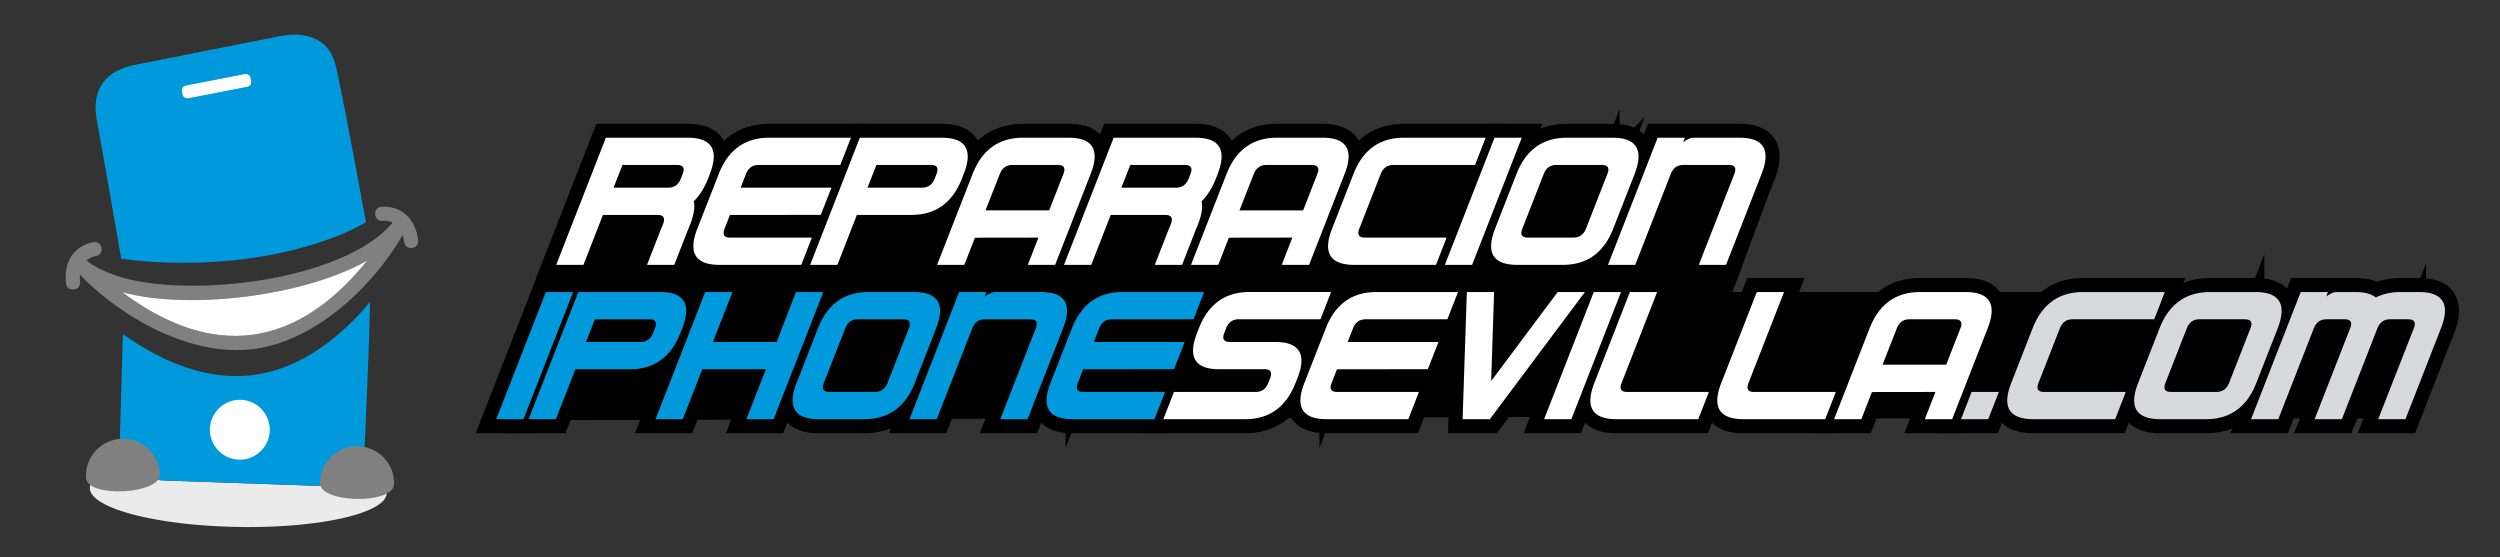 <svg xmlns="http://www.w3.org/2000/svg" viewBox="0 0 7134.85 1590.21"><rect x="0" y="0" width="7134.85" height="1590.21" fill="#333333" stroke="none"/><defs><style>.cls-1,.cls-7{fill:gray;}.cls-2,.cls-5{fill:#009adc;}.cls-2,.cls-3,.cls-7{fill-rule:evenodd;}.cls-3,.cls-6{fill:#fff;}.cls-4{fill:#ebebeb;}.cls-8,.cls-9{stroke:#000;stroke-miterlimit:10;}.cls-8{stroke-width:70px;}.cls-9{stroke-width:80px;}.cls-10{fill:#d8d9dd;}</style></defs><g id="Capa_3" data-name="Capa 3"><polygon points="4813.53 1188.48 1419.05 1199.67 1687.47 509.03 5067.97 499.24 4813.53 1188.48"/><rect x="4651.35" y="833.38" width="2217.32" height="360.7"/></g><g id="Capa_5" data-name="Capa 5"><path class="cls-1" d="M1088.48,590.22a80.7,80.7,0,0,1,15.31-.05c52.27,4.17,82.84,42.91,89.59,94.9,3.47,26.67-36.54,31.87-40,5.2a98.12,98.12,0,0,0-4.44-19.22c-88.21,151.6-251.66,303.68-427.35,325.26S350.26,909.73,228,783.87a108.79,108.79,0,0,0,.58,20c3.09,26.71-37,31.35-40.08,4.64-6-52.08,14.27-97.07,64-113.77a80.58,80.58,0,0,1,14.86-3.65c26.68-3.38,31.76,36.63,5.08,40a48.26,48.26,0,0,0-7.1,1.87,56.84,56.84,0,0,0-18.62,10.17C269.11,761.58,299,775,325,784.34c195.56,70,641.39,21.42,789.22-141.86,2.12-2.35,4.28-4.77,6.37-7.27a49.22,49.22,0,0,0-27.32-4.93C1066.53,633.45,1061.78,593.39,1088.48,590.22ZM349,834c258.75,193.21,496.83,160.87,699-90.36C872.74,843.43,544.27,886.33,349,834Z"/><path class="cls-2" d="M379.65,186.21S758.82,110.9,799.07,103.1s136.35-15.58,159.72,87,85.71,444.1,85.71,444.1S934.12,704.33,725.05,735.49s-379.16,2.6-379.16,2.6-61-351.9-68.83-390.86S258.88,213.48,379.65,186.21Z"/><path class="cls-3" d="M519.34,260.52l1.72,8.86a13.86,13.86,0,0,0,16.27,11l168.42-32.73a13.87,13.87,0,0,0,11-16.27L715,222.49a13.86,13.86,0,0,0-16.25-11L530.3,244.26A13.87,13.87,0,0,0,519.34,260.52Z"/><path class="cls-4" d="M256.44,1392.42c.49-27.42,44.07-51.62,114.93-69a129.37,129.37,0,0,0,96.08,47.79l439.76,15.38a129.41,129.41,0,0,0,103.91-46.3c58.27,18.88,92.95,42.2,92.52,66.92-1,57.49-191.46,100.78-425.41,96.68S255.44,1449.91,256.44,1392.42Z"/><path class="cls-5" d="M1041.3,1261.57a129.63,129.63,0,0,1-134.09,125l-439.76-15.38a129.66,129.66,0,0,1-125-134.1l8.19-284c92.65,66.71,226.28,134.95,370.18,117.28,146.67-18,261.38-120,335-208.35C1056.47,920.82,1041.3,1261.57,1041.3,1261.57Z"/><path class="cls-6" d="M599.14,1228A85.37,85.37,0,1,0,683,1141.1,85.39,85.39,0,0,0,599.14,1228Z"/><path class="cls-7" d="M245.44,1363.75a105.7,105.7,0,1,1,211.11-11.06C459.6,1411,248.5,1422,245.44,1363.75Z"/><path class="cls-7" d="M913.16,1378.2a105.7,105.7,0,1,1,211.36,3.69C1123.5,1440.26,912.14,1436.57,913.16,1378.2Z"/><path class="cls-6" d="M349,834c258.75,193.21,496.83,160.87,699-90.36C872.74,843.43,544.27,886.33,349,834Z"/></g><g id="Capa_4" data-name="Capa 4"><path class="cls-8" d="M1887.31,652l5.19-12.7a42.82,42.82,0,0,0,2.47-9.59q2-16.32-18.73-16.33H1720.73l-55.6,142.56h-77.76L1729.12,393h233.27q81.9,0,73.94,64.79-2.1,17.12-10.47,38.88l-5,13q-15.83,40.17-40.88,64.8,2.52,11.14.77,25.4-2.13,17.36-10.54,39.39l-5.22,13h-.26L1924.31,755.9h-77.75L1887,652.22ZM1751,535.59h155.77q26.17,0,36.36-25.92l5-13a39.12,39.12,0,0,0,2.77-9.85q2-16.07-18.77-16.07H1776.59Z"/><path class="cls-8" d="M2083.23,613.34l-15.14,38.88a38.71,38.71,0,0,0-2.77,9.85q-2,16.08,18.5,16.07h233.27l-30.28,77.76H2053.54q-81.9,0-74-64.54,2.14-17.37,10.77-39.14l60.82-155.51Q2091.62,393,2195.29,393h233.27l-30.28,77.75H2165q-25.92,0-36.1,25.92l-15.14,38.88H2373l-30.55,77.75Z"/><path class="cls-8" d="M2687.12,393q81.9,0,74,64.53-2.13,17.37-10.77,39.14l-5,13Q2704.66,613.35,2601,613.34H2445.47L2389.86,755.9h-77.75L2453.86,393ZM2475.75,535.59h155.77q25.92,0,36.1-25.92l5-13a39.06,39.06,0,0,0,2.76-9.85q2-16.07-18.5-16.07H2501.33Z"/><path class="cls-8" d="M2919.77,393h129.59q81.9,0,74,64.53-2.13,17.37-10.77,39.14L3011.29,755.9h-78l30.28-77.76-181.2.26-30.25,77.5h-77.76l101.29-259.19Q2816.09,393,2919.77,393Z"/><path class="cls-8" d="M2853.16,496.4l-40.85,104h182.26l40.59-104a38.89,38.89,0,0,0,2.77-9.88q2-16.11-18.56-16.12h-130Q2863.38,470.4,2853.16,496.4Z"/><path class="cls-8" d="M3336.52,652l5.19-12.7a42.29,42.29,0,0,0,2.47-9.59q2-16.32-18.73-16.33H3169.94l-55.6,142.56h-77.76L3178.33,393H3411.6q81.9,0,74,64.79-2.1,17.12-10.48,38.88l-5,13q-15.83,40.17-40.87,64.8,2.52,11.14.77,25.4-2.15,17.36-10.54,39.39l-5.22,13H3414L3373.53,755.9h-77.76l40.46-103.68Zm-136.3-116.37H3356q26.17,0,36.35-25.92l5-13a39.06,39.06,0,0,0,2.76-9.85q2-16.07-18.76-16.07H3225.81Z"/><path class="cls-8" d="M3644.51,393.4h129.64q81.95,0,74,64.57-2.13,17.37-10.77,39.15L3736.07,756.4h-77.82l30.37-78-181.77.26-30.34,77.74H3399l101.33-259.28Q3540.79,393.41,3644.51,393.4Z"/><path class="cls-8" d="M3577.9,496.4l-40.85,104h182.26l40.59-104a39.31,39.31,0,0,0,2.77-9.88q2-16.11-18.56-16.12h-130Q3588.1,470.4,3577.9,496.4Z"/><path class="cls-8" d="M4128.54,678.14l-30.28,77.76H3865q-81.9,0-74-64.54,2.13-17.37,10.76-39.14l60.83-155.51Q3903.06,393,4006.74,393H4240l-30.28,77.75H3976.46q-25.92,0-36.1,25.92l-60.82,155.51a39.12,39.12,0,0,0-2.77,9.85q-2,16.08,18.51,16.07Z"/><path class="cls-8" d="M4201.31,755.9h-77.75L4265.31,393h77.75Z"/><path class="cls-8" d="M4472,393h129.6q81.9,0,73.94,64.79-2.1,17.12-10.47,38.88l-60.83,155.51Q4563.82,755.9,4460.14,755.9H4330.28q-81.9,0-74-64.54,2.13-17.37,10.76-39.14l60.83-155.51Q4368.35,393,4472,393Zm-66.38,103.67-60.82,155.51a39.55,39.55,0,0,0-2.77,9.85q-2,16.08,18.51,16.07h129.59q26.17,0,36.36-25.92l60.82-155.51a39.12,39.12,0,0,0,2.77-9.85q2-16.07-18.77-16.07H4441.75Q4415.83,470.79,4405.65,496.71Z"/><path class="cls-8" d="M4666.86,755.9h-77.75L4730.86,393h77.75l-5,13q16.89-13,30.88-13h129.6q81.89,0,74,64.53-2.13,17.37-10.76,39.14L4926.05,755.9h-77.76l101.29-259.19a39.55,39.55,0,0,0,2.77-9.85q2-16.07-18.51-16.07H4804.25q-25.92,0-36.1,25.92Z"/><path class="cls-8" d="M1494,1196.34H1416.2l141.74-362.86h77.76Z"/><path class="cls-8" d="M1883.65,833.48q81.9,0,74,64.54-2.13,17.37-10.77,39.14l-5,13q-40.73,103.67-144.4,103.67H1642l-55.6,142.55h-77.76l141.75-362.86ZM1672.27,976H1828q25.92,0,36.1-25.92l5-13a38.71,38.71,0,0,0,2.77-9.85q2-16.06-18.5-16.07H1697.85Z"/><path class="cls-8" d="M2271.81,833.48l77.72.26-141.72,362.6h-77.75l55.86-142.55H2004.23l-55.6,142.55h-77.76l141.75-362.86h77.76L2034.51,976h182Z"/><path class="cls-8" d="M2478.53,833.48h129.6q81.88,0,73.94,64.8-2.1,17.1-10.47,38.88l-60.83,155.51q-40.45,103.68-144.13,103.67H2336.78q-81.9,0-74-64.53,2.13-17.37,10.76-39.14l60.83-155.51Q2374.85,833.48,2478.53,833.48Zm-66.38,103.68-60.82,155.51a39.12,39.12,0,0,0-2.77,9.85q-2,16.07,18.51,16.07h129.59q26.18,0,36.36-25.92l60.82-155.51a39.55,39.55,0,0,0,2.77-9.85q2-16.06-18.77-16.07H2448.25Q2422.33,911.24,2412.15,937.16Z"/><path class="cls-8" d="M2673.36,1196.34h-77.75l141.75-362.86h77.75l-5,13q16.89-13,30.88-13h129.59q81.9,0,74,64.54-2.13,17.37-10.76,39.14l-101.29,259.18h-77.76l101.29-259.18a39.06,39.06,0,0,0,2.76-9.85q2-16.06-18.5-16.07H2810.75q-25.92,0-36.1,25.92Z"/><path class="cls-8" d="M3091.2,1053.79l-15.14,38.88a39.06,39.06,0,0,0-2.76,9.85q-2,16.07,18.5,16.07h233.27l-30.28,77.75H3061.52q-81.9,0-74-64.53,2.13-17.37,10.77-39.14l60.82-155.51q40.47-103.68,144.14-103.68h233.27l-30.29,77.76H3173q-25.92,0-36.1,25.92L3121.75,976h259.18l-30.54,77.75Z"/><path class="cls-8" d="M3639.5,976q81.9,0,74,64.53-2.14,17.37-10.77,39.14l-5.22,13q-40.47,103.68-144.14,103.67H3320.08l30.29-77.75h233.26q25.92,0,36.1-25.92l5.22-13a45,45,0,0,0,2.48-9.59q2-16.33-18.48-16.33H3479.36q-81.65,0-73.75-64.28,2.13-17.35,10.8-39.39l5-13q40.46-103.68,144.14-103.68h233.27l-30.29,77.76H3535.22q-25.92,0-36.09,25.92l-5,13a39.06,39.06,0,0,0-2.76,9.85q-2,16.06,18.5,16.07Z"/><path class="cls-8" d="M3815.68,1053.79l-15.14,38.88a39.06,39.06,0,0,0-2.76,9.85q-2,16.07,18.5,16.07h233.27l-30.29,77.75H3786q-81.91,0-74-64.53,2.13-17.37,10.76-39.14l60.83-155.51q40.45-103.68,144.14-103.68H4161l-30.28,77.76H3897.46q-25.92,0-36.1,25.92L3846.22,976h259.19l-30.54,77.75Z"/><path class="cls-8" d="M4174.16,1196.34l12.15-362.86h77.76l-8.38,254,189.81-254h77.75l-271.34,362.86Z"/><path class="cls-8" d="M4484.56,1196.34H4406.8l141.75-362.86h77.75Z"/><path class="cls-8" d="M4877.08,1118.59l-30.29,77.75H4613.53q-81.91,0-74-64.53,2.13-17.37,10.76-39.14L4651.6,833.48h77.76l-101.29,259.19a39.06,39.06,0,0,0-2.76,9.85q-2,16.07,18.5,16.07Z"/><path class="cls-8" d="M5239.31,1118.59,5209,1196.34H4975.76q-81.9,0-74-64.53,2.13-17.37,10.76-39.14l101.29-259.19h77.75l-101.28,259.19a39.55,39.55,0,0,0-2.77,9.85q-2,16.07,18.51,16.07Z"/><path class="cls-8" d="M5479.75,833.48h129.6q81.9,0,74,64.54-2.13,17.37-10.76,39.14l-101.29,259.18h-78l30.28-77.75-181.2.26-30.25,77.49h-77.76l101.29-259.18Q5376.08,833.48,5479.75,833.48Zm-66.38,103.68-40.72,103.67h181.69l40.46-103.67a39.12,39.12,0,0,0,2.77-9.85q2-16.06-18.51-16.07H5449.47Q5423.55,911.24,5413.37,937.16Z"/><path class="cls-8" d="M5626.85,1118.59h77.76l-30.29,77.75h-77.75Z"/><path class="cls-8" d="M6066.84,1118.59l-30.28,77.75H5803.29q-81.9,0-74-64.53,2.13-17.37,10.76-39.14l60.83-155.51Q5841.37,833.48,5945,833.48h233.27L6148,911.24H5914.76q-25.92,0-36.1,25.92l-60.82,155.51a39.12,39.12,0,0,0-2.77,9.85q-2,16.07,18.51,16.07Z"/><path class="cls-8" d="M6307.28,833.48h129.6q81.89,0,73.94,64.8-2.1,17.1-10.47,38.88l-60.83,155.51q-40.47,103.68-144.13,103.67H6165.53q-81.9,0-74-64.53,2.14-17.37,10.77-39.14l60.82-155.51Q6203.61,833.48,6307.28,833.48ZM6240.9,937.16l-60.82,155.51a38.71,38.71,0,0,0-2.77,9.85q-2,16.07,18.51,16.07h129.59q26.17,0,36.36-25.92l60.82-155.51a39.06,39.06,0,0,0,2.76-9.85q2-16.06-18.76-16.07H6277Q6251.08,911.24,6240.9,937.16Z"/><path class="cls-8" d="M6780.36,849q30.68-15.54,70.85-15.55h52.1q81.64,0,73.72,64.54-2.1,17.1-10.77,39.14L6865,1196.34h-77.75l101.54-259.18a38.71,38.71,0,0,0,2.77-9.85q2-16.06-18.77-16.07h-51.83q-25.92,0-36.1,25.92l-101.29,259.18h-77.75l101.28-259.18a38.71,38.71,0,0,0,2.77-9.85q2-16.06-18.5-16.07H6639.5q-25.92,0-36.1,25.92l-101.29,259.18h-77.75l141.75-362.86h77.75l-5,13q16.88-13,30.88-13h51.84Q6761.79,833.48,6780.36,849Z"/></g><g id="Capa_6" data-name="Capa 6"><path class="cls-9" d="M1887.64,652.14l5.21-12.74a42.56,42.56,0,0,0,2.48-9.62q2-16.38-18.79-16.38h-156l-55.78,143h-77.42l141.81-363h233.26q81.84,0,73.9,64.75-2.1,17.1-10.47,38.85l-5,12.95q-15.81,40.16-40.84,64.75,2.52,11.14.77,25.39-2.13,17.35-10.53,39.36l-5.22,12.95h-.22l-40.59,104h-77.49l40.59-104ZM1750.7,535.4H1907q26.25,0,36.47-26l5-13a39.31,39.31,0,0,0,2.77-9.88q2-16.11-18.82-16.12h-156Z"/><path class="cls-9" d="M2083.26,613.4l-15.19,39a39,39,0,0,0-2.77,9.88q-2,16.13,18.56,16.12h233.28l-30.38,78H2053.53q-81.93,0-74-64.56,2.14-17.37,10.77-39.15l60.85-155.57q40.47-103.71,144.19-103.72h233.28l-30.38,78H2164.69q-25.59,0-35.65,25.6l-15,38.4H2373l-30.63,78Z"/><path class="cls-9" d="M2687.12,393.4q81.78,0,73.87,64.45-2.13,17.34-10.75,39.08l-4.95,12.94q-40.66,103.54-144.2,103.53H2445.55l-55.77,143h-77.7l141.8-363Zm-211.69,142h156.26q26,0,36.22-26l5-13a38.89,38.89,0,0,0,2.77-9.88q2-16.11-18.56-16.12h-156Z"/><path class="cls-9" d="M2919.78,393.4h129.64q81.93,0,74,64.57-2.13,17.37-10.77,39.15L3011.33,756.4h-77.82l30.38-78-181.78.26-30.34,77.74h-77.51l101.32-259.28Q2816.07,393.41,2919.78,393.4Zm-66.62,103-40.85,104h182.26l40.59-104a38.89,38.89,0,0,0,2.77-9.88q2-16.11-18.56-16.12h-130Q2863.38,470.4,2853.16,496.4Z"/><path class="cls-9" d="M3336.86,652.14l5.2-12.74a42.56,42.56,0,0,0,2.48-9.62q2-16.38-18.79-16.38h-156L3114,756.4h-77.42l141.8-363h233.27q81.84,0,73.89,64.75-2.1,17.1-10.47,38.85l-5,12.95q-15.81,40.16-40.85,64.75,2.52,11.14.77,25.39-2.13,17.35-10.53,39.36l-5.22,12.95h-.22l-40.59,104H3296l40.59-104Zm-137-116.74h156.26q26.25,0,36.47-26l5-13a39.31,39.31,0,0,0,2.77-9.88q2-16.11-18.82-16.12h-156Z"/><path class="cls-9" d="M3644.51,393.4h129.64q81.95,0,74,64.57-2.13,17.37-10.77,39.15L3736.07,756.4h-77.82l30.37-78-181.77.26-30.34,77.74H3399l101.33-259.28Q3540.79,393.41,3644.51,393.4Zm-66.61,103-40.85,104h182.26l40.59-104a39.31,39.31,0,0,0,2.77-9.88q2-16.11-18.56-16.12h-130Q3588.1,470.4,3577.9,496.4Z"/><path class="cls-9" d="M4128.59,678.4l-30.38,78H3865q-81.93,0-74-64.56,2.13-17.37,10.77-39.15l60.84-155.57q40.48-103.71,144.2-103.72h233.27l-30.38,78h-233.3q-25.89,0-36,25.88l-60.72,155.25a38.94,38.94,0,0,0-2.76,9.83q-2,16,18.47,16Z"/><path class="cls-9" d="M4201.3,756.4h-77.78l141.8-363h77.79Z"/><path class="cls-9" d="M4472,393.4h129.64q81.93,0,74,64.82-2.1,17.11-10.48,38.9l-60.84,155.57Q4563.85,756.4,4460.14,756.4H4330.23q-81.93,0-74-64.56,2.13-17.37,10.77-39.15l60.84-155.57Q4368.33,393.41,4472,393.4Zm-66.29,103.88L4345,652.53a38.94,38.94,0,0,0-2.76,9.83q-2,16,18.48,16h129.37q26.13,0,36.3-25.87l60.72-155.25a38.94,38.94,0,0,0,2.76-9.83q2-16.05-18.73-16.05H4441.79Q4415.92,471.4,4405.75,497.28Z"/><path class="cls-9" d="M4666.41,756.4H4589l141.8-363h77.79l-5,13q16.89-13,30.89-13h129.64q81.93,0,74,64.57-2.13,17.37-10.77,39.15L4926.09,756.4h-77.68L4950,496.4a38.89,38.89,0,0,0,2.77-9.88q2-16.11-18.56-16.12h-130q-26,0-36.21,26Z"/><path class="cls-9" d="M1493.94,1196.4h-77.79L1558,833.4h77.78Z"/><path class="cls-9" d="M1883.64,833.4q81.79,0,73.88,64.45-2.13,17.34-10.75,39.08l-5,12.94q-40.66,103.54-144.19,103.53H1642.08l-55.78,143h-77.7l141.81-363ZM1672,976.4h156.26q26,0,36.21-26l5-13a39.31,39.31,0,0,0,2.77-9.88q2-16.11-18.56-16.12h-156Z"/><path class="cls-9" d="M2272.18,833.4l77.38.26L2207.79,1196.4h-77.54l56-143H2004l-55.78,143h-77.41l141.81-363h77.53l-56,143h182.52Z"/><path class="cls-9" d="M2478.53,833.4h129.65q81.93,0,74,64.83-2.1,17.1-10.48,38.89l-60.84,155.57q-40.48,103.71-144.2,103.71h-129.9q-81.93,0-74-64.56,2.15-17.37,10.78-39.15l60.84-155.57Q2374.82,833.41,2478.53,833.4Zm-66.28,103.88-60.72,155.25a38.94,38.94,0,0,0-2.76,9.83q-2,16,18.47,16h129.38q26.13,0,36.3-25.87l60.72-155.25a38.94,38.94,0,0,0,2.76-9.83q2-16.05-18.73-16.05H2448.29Q2422.42,911.4,2412.25,937.28Z"/><path class="cls-9" d="M2673.42,1196.4h-77.9l141.8-363h77.79l-5,13q16.88-13,30.89-13h129.64q81.93,0,74,64.57-2.14,17.37-10.77,39.15L2932.59,1196.4h-77.81L2956,937.31a38.89,38.89,0,0,0,2.76-9.84q2-16.07-18.49-16.07H2810.75q-25.9,0-36.08,25.91Z"/><path class="cls-9" d="M3091.09,1054.4l-15,38.4a38.14,38.14,0,0,0-2.73,9.73q-1.95,15.88,18.27,15.87h233.44l-30.38,78H3061.51q-81.95,0-74-64.56,2.13-17.37,10.77-39.15l60.85-155.57q40.47-103.71,144.19-103.72h233.27l-30.37,78H3173.07q-26,0-36.21,26l-15.19,39H3381l-30.64,78Z"/><path class="cls-9" d="M3639.49,976.4q81.78,0,73.88,64.45-2.13,17.34-10.76,39.08l-5.21,12.94Q3657,1196.42,3553.47,1196.4H3320l30.37-78h233.15q26,0,36.22-26l5.23-13a45.24,45.24,0,0,0,2.48-9.62q2-16.38-18.53-16.38H3479.37q-81.54,0-73.65-64.18,2.13-17.34,10.78-39.35l5-12.94q40.39-103.51,143.93-103.53h233.43l-30.38,78H3535.3q-26,0-36.22,26l-5,13a39.49,39.49,0,0,0-2.78,9.88q-2,16.13,18.56,16.12Z"/><path class="cls-9" d="M3815.57,1054.4l-15,38.4a39,39,0,0,0-2.73,9.73q-2,15.88,18.28,15.87h233.43l-30.37,78H3786q-81.93,0-74-64.56,2.13-17.37,10.77-39.15l60.85-155.57q40.47-103.71,144.19-103.72h233.27l-30.38,78H3897.54q-26,0-36.21,26l-15.19,39h259.32l-30.64,78Z"/><path class="cls-9" d="M4174.09,1196.4l12.16-363H4264l-8.38,254.1,189.88-254.1h77.79l-271.45,363Z"/><path class="cls-9" d="M4484.54,1196.4h-77.78l141.8-363h77.79Z"/><path class="cls-9" d="M4877.12,1118.4l-30.37,78H4613.53q-81.93,0-74-64.56,2.13-17.37,10.77-39.15L4651.62,833.4h77.72l-101.25,259.09a39.66,39.66,0,0,0-2.77,9.85q-2,16.07,18.5,16.06Z"/><path class="cls-9" d="M5239.36,1118.4l-30.38,78H4975.77q-81.93,0-74-64.56,2.13-17.37,10.77-39.15L5013.86,833.4h77.72l-101.25,259.09a38.82,38.82,0,0,0-2.77,9.85q-2,16.07,18.5,16.06Z"/><path class="cls-9" d="M5479.76,833.4H5609.4q81.93,0,74,64.57-2.13,17.37-10.77,39.15L5571.31,1196.4h-77.82l30.38-78-181.77.26-30.35,77.74h-77.51l101.33-259.28Q5376,833.41,5479.76,833.4Zm-66.62,104-40.84,104h182.25l40.59-104a39.37,39.37,0,0,0,2.78-9.88q2-16.11-18.56-16.12h-130Q5423.35,911.4,5413.14,937.4Z"/><path class="cls-9" d="M5626.78,1118.4h78l-30.38,78h-78Z"/><path class="cls-9" d="M6066.89,1118.4l-30.38,78H5803.28q-81.93,0-74-64.56,2.13-17.37,10.77-39.15l60.84-155.57q40.48-103.71,144.2-103.72h233.27l-30.38,78h-233.3q-25.89,0-36,25.88l-60.72,155.25a38.94,38.94,0,0,0-2.76,9.83q-2,16,18.47,16Z"/><path class="cls-9" d="M6307.28,833.4h129.65q81.93,0,74,64.83-2.1,17.1-10.48,38.89l-60.84,155.57q-40.48,103.71-144.2,103.71h-129.9q-81.93,0-74-64.56,2.14-17.37,10.78-39.15l60.84-155.57Q6203.58,833.41,6307.28,833.4ZM6241,937.28l-60.72,155.25a38.94,38.94,0,0,0-2.76,9.83q-2,16,18.47,16h129.38q26.13,0,36.3-25.87l60.72-155.25a38.94,38.94,0,0,0,2.76-9.83q2-16.05-18.73-16.05H6277Q6251.17,911.4,6241,937.28Z"/><path class="cls-9" d="M6780.39,849q30.69-15.56,70.88-15.56h52.11q81.68,0,73.75,64.57-2.1,17.1-10.77,39.15L6865,1196.4h-77.85l101.5-259.09a39,39,0,0,0,2.77-9.84q2-16.07-18.76-16.07h-51.82q-25.91,0-36.08,25.91L6683.55,1196.4h-77.73l101.25-259.09a38.89,38.89,0,0,0,2.76-9.84q2-16.07-18.49-16.07h-51.82q-25.92,0-36.09,25.91L6502.18,1196.4h-77.93l141.8-363h77.79l-5,13q16.88-13,30.89-13h51.85Q6761.82,833.4,6780.39,849Z"/></g><g id="Capa_2" data-name="Capa 2"><path class="cls-6" d="M1887.31,652l5.19-12.7a42.82,42.82,0,0,0,2.47-9.59q2-16.32-18.73-16.33H1720.73l-55.6,142.56h-77.76L1729.12,393h233.27q81.9,0,73.94,64.79-2.1,17.12-10.47,38.88l-5,13q-15.83,40.17-40.88,64.8,2.52,11.14.77,25.4-2.13,17.36-10.54,39.39l-5.22,13h-.26L1924.31,755.9h-77.75L1887,652.22ZM1751,535.59h155.77q26.17,0,36.36-25.92l5-13a39.12,39.12,0,0,0,2.77-9.85q2-16.07-18.77-16.07H1776.59Z"/><path class="cls-6" d="M2083.23,613.34l-15.14,38.88a38.71,38.71,0,0,0-2.77,9.85q-2,16.08,18.5,16.07h233.27l-30.28,77.76H2053.54q-81.9,0-74-64.54,2.14-17.37,10.77-39.14l60.82-155.51Q2091.62,393,2195.29,393h233.27l-30.28,77.75H2165q-25.92,0-36.1,25.92l-15.14,38.88H2373l-30.55,77.75Z"/><path class="cls-6" d="M2687.12,393q81.9,0,74,64.53-2.13,17.37-10.77,39.14l-5,13Q2704.66,613.35,2601,613.34H2445.47L2389.86,755.9h-77.75L2453.86,393ZM2475.75,535.59h155.77q25.92,0,36.1-25.92l5-13a39.06,39.06,0,0,0,2.76-9.85q2-16.07-18.5-16.07H2501.33Z"/><path class="cls-6" d="M2919.77,393h129.59q81.9,0,74,64.53-2.13,17.37-10.77,39.14L3011.29,755.9h-78l30.28-77.76-181.2.26-30.25,77.5h-77.76l101.29-259.19Q2816.09,393,2919.77,393Zm-66.38,103.67-40.72,103.67h181.68l40.47-103.67a39.06,39.06,0,0,0,2.76-9.85q2-16.07-18.5-16.07H2889.49Q2863.57,470.79,2853.39,496.71Z"/><path class="cls-6" d="M3336.52,652l5.19-12.7a42.29,42.29,0,0,0,2.47-9.59q2-16.32-18.73-16.33H3169.94l-55.6,142.56h-77.76L3178.33,393H3411.6q81.9,0,74,64.79-2.1,17.12-10.48,38.88l-5,13q-15.83,40.17-40.87,64.8,2.52,11.14.77,25.4-2.15,17.36-10.54,39.39l-5.22,13H3414L3373.53,755.9h-77.76l40.46-103.68Zm-136.3-116.37H3356q26.17,0,36.35-25.92l5-13a39.06,39.06,0,0,0,2.76-9.85q2-16.07-18.76-16.07H3225.81Z"/><path class="cls-6" d="M3644.5,393h129.6q81.9,0,74,64.53-2.14,17.37-10.77,39.14L3736,755.9h-78l30.28-77.76-181.2.26-30.25,77.5h-77.76l101.29-259.19Q3540.83,393,3644.5,393Zm-66.38,103.67L3537.4,600.38h181.69l40.46-103.67a38.71,38.71,0,0,0,2.77-9.85q2-16.07-18.5-16.07h-129.6Q3588.3,470.79,3578.12,496.71Z"/><path class="cls-6" d="M4128.54,678.14l-30.28,77.76H3865q-81.9,0-74-64.54,2.13-17.37,10.76-39.14l60.83-155.51Q3903.06,393,4006.74,393H4240l-30.28,77.75H3976.46q-25.92,0-36.1,25.92l-60.82,155.51a39.12,39.12,0,0,0-2.77,9.85q-2,16.08,18.51,16.07Z"/><path class="cls-6" d="M4201.31,755.9h-77.75L4265.31,393h77.75Z"/><path class="cls-6" d="M4472,393h129.6q81.9,0,73.94,64.79-2.1,17.12-10.47,38.88l-60.83,155.51Q4563.82,755.9,4460.14,755.9H4330.28q-81.9,0-74-64.54,2.13-17.37,10.76-39.14l60.83-155.51Q4368.35,393,4472,393Zm-66.38,103.67-60.82,155.51a39.55,39.55,0,0,0-2.77,9.85q-2,16.08,18.51,16.07h129.59q26.17,0,36.36-25.92l60.82-155.51a39.12,39.12,0,0,0,2.77-9.85q2-16.07-18.77-16.07H4441.75Q4415.83,470.79,4405.65,496.71Z"/><path class="cls-6" d="M4666.86,755.9h-77.75L4730.86,393h77.75l-5,13q16.89-13,30.88-13h129.6q81.89,0,74,64.53-2.13,17.37-10.76,39.14L4926.05,755.9h-77.76l101.29-259.19a39.55,39.55,0,0,0,2.77-9.85q2-16.07-18.51-16.07H4804.25q-25.92,0-36.1,25.92Z"/><path class="cls-5" d="M1494,1196.34H1416.2l141.74-362.86h77.76Z"/><path class="cls-5" d="M1883.65,833.48q81.9,0,74,64.54-2.13,17.37-10.77,39.14l-5,13q-40.73,103.67-144.4,103.67H1642l-55.6,142.55h-77.76l141.75-362.86ZM1672.27,976H1828q25.92,0,36.1-25.92l5-13a38.71,38.71,0,0,0,2.77-9.85q2-16.06-18.5-16.07H1697.85Z"/><path class="cls-5" d="M2271.81,833.48l77.72.26-141.72,362.6h-77.75l55.86-142.55H2004.23l-55.6,142.55h-77.76l141.75-362.86h77.76L2034.51,976h182Z"/><path class="cls-5" d="M2478.53,833.48h129.6q81.88,0,73.94,64.8-2.1,17.1-10.47,38.88l-60.83,155.51q-40.45,103.68-144.13,103.67H2336.78q-81.9,0-74-64.53,2.13-17.37,10.76-39.14l60.83-155.51Q2374.85,833.48,2478.53,833.48Zm-66.38,103.68-60.82,155.51a39.12,39.12,0,0,0-2.77,9.85q-2,16.07,18.51,16.07h129.59q26.18,0,36.36-25.92l60.82-155.51a39.55,39.55,0,0,0,2.77-9.85q2-16.06-18.77-16.07H2448.25Q2422.33,911.24,2412.15,937.16Z"/><path class="cls-5" d="M2673.36,1196.34h-77.75l141.75-362.86h77.75l-5,13q16.89-13,30.88-13h129.59q81.9,0,74,64.54-2.13,17.37-10.76,39.14l-101.29,259.18h-77.76l101.29-259.18a39.06,39.06,0,0,0,2.76-9.85q2-16.06-18.5-16.07H2810.75q-25.92,0-36.1,25.92Z"/><path class="cls-5" d="M3091.2,1053.79l-15.14,38.88a39.06,39.06,0,0,0-2.76,9.85q-2,16.07,18.5,16.07h233.27l-30.28,77.75H3061.52q-81.9,0-74-64.53,2.13-17.37,10.77-39.14l60.82-155.51q40.47-103.68,144.14-103.68h233.27l-30.29,77.76H3173q-25.92,0-36.1,25.92L3121.75,976h259.18l-30.54,77.75Z"/><path class="cls-6" d="M3639.5,976q81.9,0,74,64.53-2.14,17.37-10.77,39.14l-5.22,13q-40.47,103.68-144.14,103.67H3320.08l30.29-77.75h233.26q25.92,0,36.1-25.92l5.22-13a45,45,0,0,0,2.48-9.59q2-16.33-18.48-16.33H3479.36q-81.65,0-73.75-64.28,2.13-17.35,10.8-39.39l5-13q40.46-103.68,144.14-103.68h233.27l-30.29,77.76H3535.22q-25.92,0-36.09,25.92l-5,13a39.06,39.06,0,0,0-2.76,9.85q-2,16.06,18.5,16.07Z"/><path class="cls-6" d="M3815.68,1053.79l-15.14,38.88a39.06,39.06,0,0,0-2.76,9.85q-2,16.07,18.5,16.07h233.27l-30.29,77.75H3786q-81.91,0-74-64.53,2.13-17.37,10.76-39.14l60.83-155.51q40.45-103.68,144.14-103.68H4161l-30.28,77.76H3897.46q-25.92,0-36.1,25.92L3846.22,976h259.19l-30.54,77.75Z"/><path class="cls-6" d="M4174.16,1196.34l12.15-362.86h77.76l-8.38,254,189.81-254h77.75l-271.34,362.86Z"/><path class="cls-6" d="M4484.56,1196.34H4406.8l141.75-362.86h77.75Z"/><path class="cls-6" d="M4877.08,1118.59l-30.29,77.75H4613.53q-81.91,0-74-64.53,2.13-17.37,10.76-39.14L4651.6,833.48h77.76l-101.29,259.19a39.06,39.06,0,0,0-2.76,9.85q-2,16.07,18.5,16.07Z"/><path class="cls-6" d="M5239.31,1118.59,5209,1196.34H4975.76q-81.9,0-74-64.53,2.13-17.37,10.76-39.14l101.29-259.19h77.75l-101.28,259.19a39.55,39.55,0,0,0-2.77,9.85q-2,16.07,18.51,16.07Z"/><path class="cls-6" d="M5479.75,833.48h129.6q81.9,0,74,64.54-2.13,17.37-10.76,39.14l-101.29,259.18h-78l30.28-77.75-181.2.26-30.25,77.49h-77.76l101.29-259.18Q5376.08,833.48,5479.75,833.48Zm-66.38,103.68-40.72,103.67h181.69l40.46-103.67a39.12,39.12,0,0,0,2.77-9.85q2-16.06-18.51-16.07H5449.47Q5423.55,911.24,5413.37,937.16Z"/><path class="cls-10" d="M5626.85,1118.59h77.76l-30.29,77.75h-77.75Z"/><path class="cls-10" d="M6066.84,1118.59l-30.28,77.75H5803.29q-81.9,0-74-64.53,2.13-17.37,10.76-39.14l60.83-155.51Q5841.37,833.48,5945,833.48h233.27L6148,911.24H5914.76q-25.92,0-36.1,25.92l-60.82,155.51a39.12,39.12,0,0,0-2.77,9.85q-2,16.07,18.51,16.07Z"/><path class="cls-10" d="M6307.28,833.48h129.6q81.89,0,73.94,64.8-2.1,17.1-10.47,38.88l-60.83,155.51q-40.47,103.68-144.13,103.67H6165.53q-81.9,0-74-64.53,2.14-17.37,10.77-39.14l60.82-155.51Q6203.61,833.48,6307.28,833.48ZM6240.9,937.16l-60.82,155.51a38.71,38.71,0,0,0-2.77,9.85q-2,16.07,18.51,16.07h129.59q26.17,0,36.36-25.92l60.82-155.51a39.06,39.06,0,0,0,2.76-9.85q2-16.06-18.76-16.07H6277Q6251.08,911.24,6240.9,937.16Z"/><path class="cls-10" d="M6780.36,849q30.68-15.54,70.85-15.55h52.1q81.64,0,73.72,64.54-2.1,17.1-10.77,39.14L6865,1196.34h-77.75l101.54-259.18a38.71,38.71,0,0,0,2.77-9.85q2-16.06-18.77-16.07h-51.83q-25.92,0-36.1,25.92l-101.29,259.18h-77.75l101.28-259.18a38.71,38.71,0,0,0,2.77-9.85q2-16.06-18.5-16.07H6639.5q-25.92,0-36.1,25.92l-101.29,259.18h-77.75l141.75-362.86h77.75l-5,13q16.88-13,30.88-13h51.84Q6761.79,833.48,6780.36,849Z"/></g></svg>